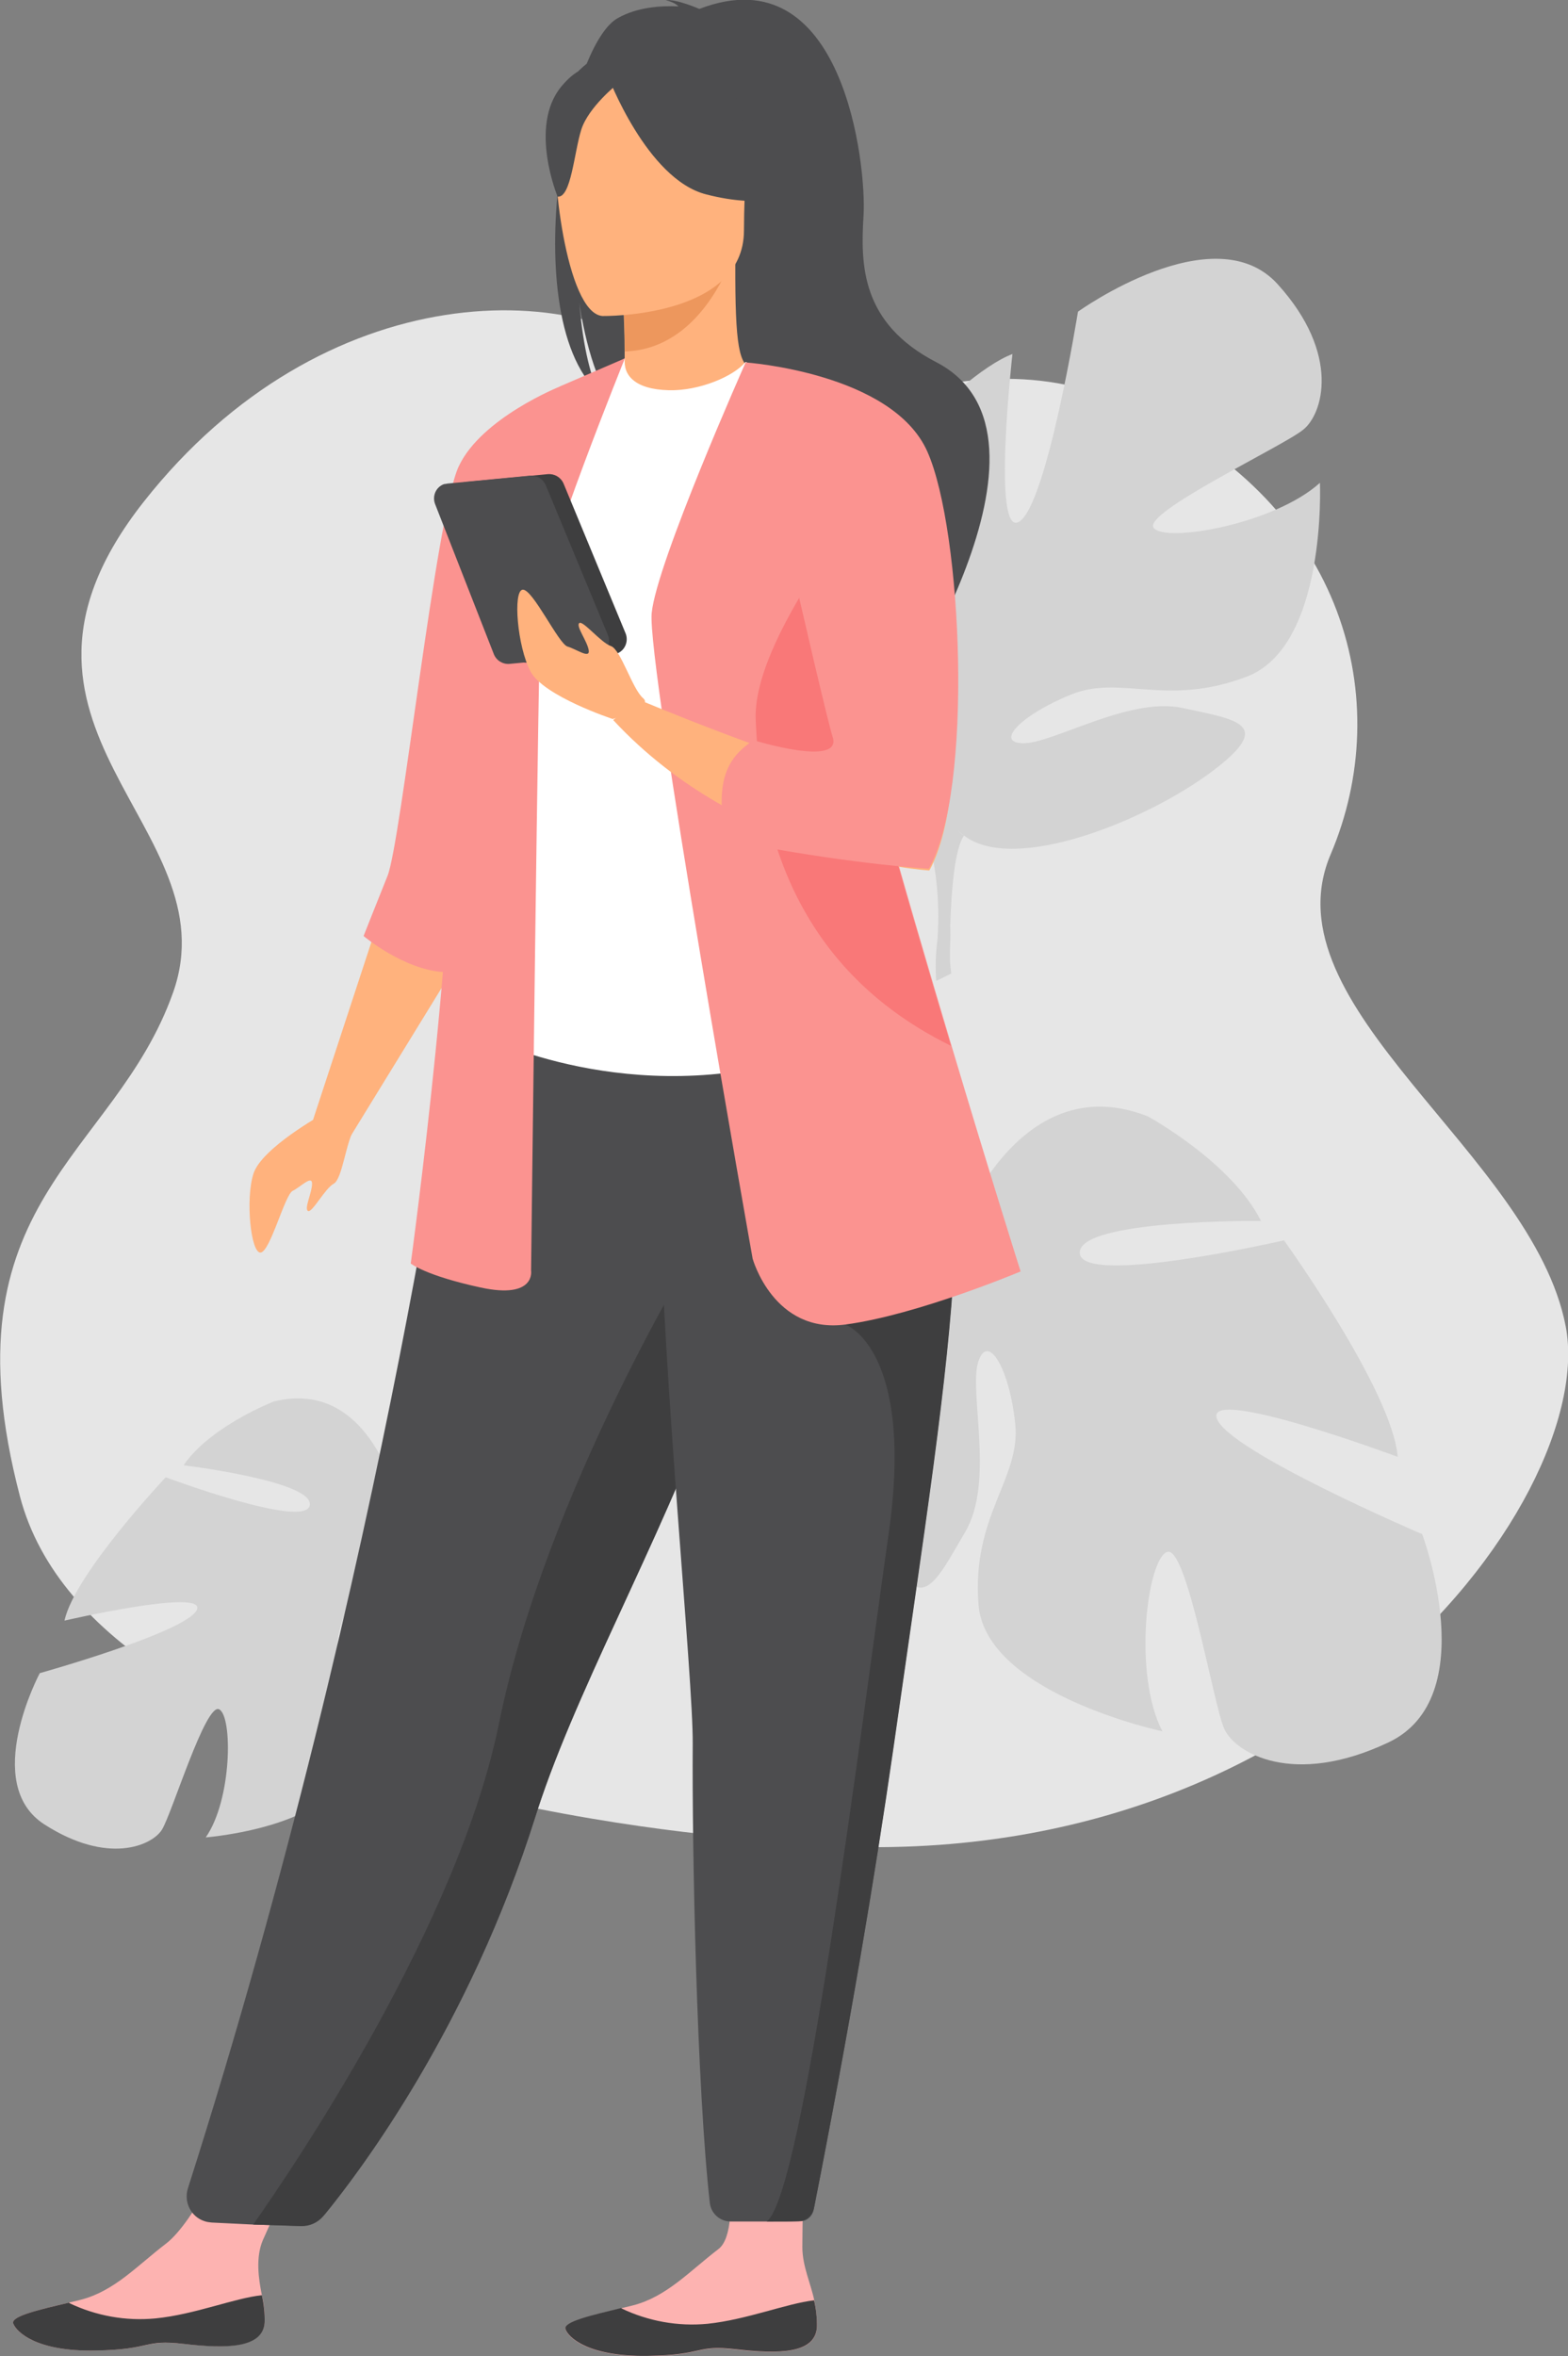 <?xml version="1.0" encoding="UTF-8"?> <!-- Generator: Adobe Illustrator 22.1.0, SVG Export Plug-In . SVG Version: 6.00 Build 0) --> <svg xmlns="http://www.w3.org/2000/svg" xmlns:xlink="http://www.w3.org/1999/xlink" id="Слой_1" x="0px" y="0px" viewBox="0 0 615 923.8" style="enable-background:new 0 0 615 923.8;" xml:space="preserve"><rect x="0" y="0" width="615" height="923.8" fill="#808080" stroke="none"/> <style type="text/css"> .st0{fill:#E6E6E6;} .st1{fill:#D3D3D3;} .st2{fill:#FDB3B1;} .st3{fill:#3E3E3F;} .st4{fill:#4D4D4F;} .st5{fill:#FFB27D;} .st6{fill:#ED975D;} .st7{fill:#FFFFFF;} .st8{fill:#5F9AA8;} .st9{fill:#FB9390;} .st10{fill:#F97878;} </style> <g id="Слой_2_1_"> <g id="Слой_1-2"> <path class="st0" d="M291.3,720.6c0,0-253.1-17.6-283.5-134s37-132.3,60.1-197.5s-81.4-103.7-11.5-192.4s173-90.3,216.5-48.5 s93.5-25.5,174.2,12.4S547.4,275.1,521.9,335s79.1,117.1,92.2,185S508.8,750.5,291.3,720.6z"></path> <path class="st1" d="M17.4,715.3c-24.9-16-1.8-59.3-1.8-59.3s57.6-16.1,61.6-24.8s-51.9,4.2-51.9,4.2 c3.9-18.2,39.7-56.2,39.7-56.2s54.8,20.5,56.5,11S72,574.5,72,574.5c10.5-15.4,35.4-25,35.4-25c38.7-9.6,49,40.5,49,40.5 s19.1,6.7,45.1,1.8l0,0c4.2-1,8.5-1.7,12.8-1.9l-1.5,4.7c-1.4,0-2.7,0-4,0.1h-0.1l-3.4,0.4l0,0c-3.2,0.5-5.6,0.8-7.3,1l0,0 c-10.1,1.5-23.4,4-27.1,7.3c-0.5-0.6-1.1-1.2-1.8-1.7c0.6,0.5,1.2,1.1,1.8,1.7c14.5,13.3,4.8,54-6.8,74.7s-14.8,9.1-21.1-6.1 s4.2-39.3,2.6-47.9s-9,0.9-12.6,16s8.9,27.2,3.6,51.8s-55.9,28.5-55.9,28.5c10.3-14.8,10.6-47.3,5.3-50.2s-18.6,41-22.5,47.2 S42.3,731.3,17.4,715.3z"></path> <path class="st1" d="M501.1,111.4c-25-27.5-78.3,10.8-78.3,10.8s-12.1,75.4-23,82.3s-2.7-65.7-2.7-65.7 c-23.2,8.8-67.6,61.9-67.6,61.9s35.5,63.8,23.4,68s-28.3-58.2-28.3-58.2c-18.6,16.5-27.3,49.7-27.3,49.7 c-6.6,50.4,61,52.2,61,52.2s11.8,22.5,9.4,55.9l0,0c-0.7,5.4-0.9,10.9-0.5,16.3l5.9-2.9c-0.2-1.7-0.4-3.4-0.5-5l0,0v-0.1 c0-1,0-2.5,0-4.3l0,0c0.2-4.1,0.2-7.1,0.1-9.3l0,0c0.4-12.9,1.6-30,5.4-35.4c-0.9-0.5-1.7-1.2-2.5-1.9l2.5,1.9 c19.8,15.2,71.7-6,97.1-25s9.6-20.4-11.3-25s-51,14-62.6,13.8s-0.2-11.5,19.1-19.2s37.1,5.1,68.6-6.9s28.7-76,28.7-76 c-17.9,16.2-60.5,23.6-65.2,17.7s51-32.2,58.6-38.5C518.8,162.5,526.1,139,501.1,111.4z"></path> <path class="st1" d="M544.5,683.2c37.4-17.6,13.3-81.7,13.3-81.7s-76.7-32.8-80.6-45.5s71,15.2,71,15.2 c-2-25.8-44.6-84.9-44.6-84.9s-79.4,18.3-80.1,5s71.1-12.6,71.1-12.6c-11.7-23.2-44.4-41-44.4-41c-51.7-20.3-75.1,47.1-75.1,47.1 s-27.6,5.8-62.6-5.8l0,0c-5.6-2.2-11.4-3.9-17.3-5l1.2,6.7c1.9,0.2,3.7,0.5,5.5,0.9h0.1l4.6,1.2l0,0c4.4,1.3,7.6,2.2,9.9,2.7l0,0 c13.6,3.9,31.6,9.8,36,15.1c0.8-0.8,1.8-1.5,2.8-2l-2.8,2c-22.5,15.8-16.4,73.8-4.2,104.5s18.7,15.2,30.3-4.5s1.3-55,5.1-66.7 s12.3,2.9,14.5,24.4s-17.2,36-14.4,70.9s72.1,49.6,72.1,49.6c-11.6-22.4-6-67.2,1.8-70.3s18.2,60,22.5,69.4 S507.2,700.8,544.5,683.2z"></path> <path class="st2" d="M103.8,910.5c-0.8,10.2-15.2,10.3-31.6,8.5s-12,2.2-35,2.6s-30.9-7.3-32-10.6c-1-2.9,10.1-5.4,21.9-8.2 l4.5-1.1c13.3-3.4,22.2-13.4,33.6-22.1C76,871.3,90,841.4,90,841.4l31.3-1.4c0,0-13.2,26.8-18.2,38.3c-2.9,6.8-1.7,15.1-0.4,21.5 C103.6,903.4,103.9,906.9,103.8,910.5z"></path> <path class="st3" d="M72.2,919c-16.4-1.9-12,2.2-35,2.6s-30.8-7.3-32-10.6c-1-2.9,10.1-5.4,21.9-8.2l0.1,0.2 c10.5,5,22.1,7.1,33.7,6c15.4-1.5,31.1-8,41.8-9.1c0.8,3.5,1.2,7.1,1.1,10.7C103.1,920.8,88.6,920.9,72.2,919z"></path> <path class="st2" d="M320.4,912.7c-0.7,10.2-15.2,10.4-31.6,8.5s-12,2.3-35,2.6s-30.9-7.2-32-10.5c-1-2.9,10.1-5.4,21.9-8.3 l4.5-1.1c13.3-3.4,22.2-13.4,33.6-22.1c10.8-8.3,0-57.2,0-57.2l34.5-3.4c0,0-1.6,41.2-1.6,59.9c0,7.4,3.4,14.5,4.7,20.9 C320.1,905.5,320.5,909.1,320.4,912.7z"></path> <path class="st3" d="M288.8,921.1c-16.4-1.9-12,2.3-35,2.6s-30.9-7.2-32-10.5c-1-2.9,10.1-5.4,21.9-8.3l0.1,0.2 c10.5,5,22.1,7.1,33.7,6c15.4-1.6,31.1-8,41.8-9.2c0.8,3.5,1.2,7.1,1.1,10.7C319.6,922.9,305.2,923,288.8,921.1z"></path> <path class="st4" d="M219.7,66.9c-5.9-24.4,2.7-35.8,10.4-41.9c3.7-9,7.9-15.5,12.2-17.9c7.8-4.4,17.2-4.9,23.8-4.6 c-1.7-1.8-5-2.4-5-2.4c4.1-0.6,13.2,3.4,13.2,3.4c56.7-21.8,65.6,61.6,64.4,81s-1,42.2,28.5,57.5c56.2,29.1-18.7,139-18.7,139 c1.4-15.7-70.9-98.3-108.6-123.1c-9.2-13.5-12.4-37.4-12.7-39.3c1.6,18.9,4.8,29.6,7.7,35.5C217.7,138.4,215.2,100.4,219.7,66.9z"></path> <path class="st5" d="M242.1,159.2c-0.2,0.1,18.2,9.6,32,5.9c13-3.6,21.5-20.4,21.3-20.5c-5.5-1.1-7.1-8.7-7-41.2l-2.5,0.5 l-41.9,8.3c0,0,1,13.2,1,25.6C245.1,148.2,244.5,158.1,242.1,159.2z"></path> <path class="st6" d="M244.1,112.2c0,0,1,13.2,1,25.6c23.4-0.7,35.8-22,40.9-33.9L244.1,112.2z"></path> <path class="st4" d="M73.7,858c-1.7,5.4,1.2,11.2,6.6,12.9c0.9,0.3,1.8,0.4,2.7,0.5l16.4,0.8l17.3,0.5c4.3,0.1,8.5-1.7,11.2-5.1 c13.8-17,56.4-73.5,82.2-155.6c0.7-2.3,1.5-4.6,2.3-7c17-49.7,52.4-112.1,71-168.6c3-9,5.6-17.5,8-25.5c0.8-2.6,1.5-5.1,2.2-7.6 c13.7-47.7,17.7-79,21.4-112.4L180.5,392C180.5,392,152.2,612.1,73.7,858z"></path> <path class="st7" d="M199.3,314.8c0.3,64-9.4,91.5-9.4,91.5s57.6,29.2,126,7.7c0.8-0.3,49-13.9,49-13.9 c-1.1-2.6-10.7-45.4-11.8-47.8c-14.5-31-18.4-44-20.1-53.6c-3.2-17.8-3.2-36.2-1.7-53.6c2.7-28.5,8.3-56.8,16.6-84.2 c-18.6-4.2-36.1-11.7-55.5-19c-4.5,5.6-18.1,11.4-30,11.1c-13.6-0.3-18.1-6.1-17.3-12.5c-14.6,8.1-26.2,15.7-26.2,15.7 c-12.4,21.4-37.4,42.3-39.2,75.2C179.4,239.4,199.3,313,199.3,314.8z"></path> <path class="st8" d="M315,321.9c5.9,8.3,17.1,58.9,45.2,65.2c-14.4-36-25.4-51.9-27.1-62.9c-3.2-20.7-3.2-42.1-1.7-62.3 c-9.4-16.5-16.4-27.7-16.4-27.7c-0.7-2.7-14.9-46.5-19.5-7.3S308.4,312.6,315,321.9z"></path> <path class="st5" d="M236.3,123.9c0,0,55.5,0.9,55.5-33.6s7.2-57.7-28.2-59.8s-42.3,11.1-45.1,22.7S221.9,122.8,236.3,123.9z"></path> <path class="st4" d="M238.4,29.7c0,0,15.2,40.5,38.5,46.5s33.4-0.2,33.4-0.2s-17.9-14.2-21.6-39C288.7,37,249.8,10.4,238.4,29.7z"></path> <path class="st4" d="M242.1,33c0,0-11.3,9-14.1,17.8s-4,26.9-9.3,26.3c0,0-11.4-27.5,1.4-43.1C233.8,17.4,242.1,33,242.1,33z"></path> <polygon class="st5" points="149,359.2 122.8,439 137.8,445 181.1,374.5 "></polygon> <path class="st9" d="M219.7,151.5c0,0-30.9,12.3-39.8,31.4S157.3,330.2,152,343.4s-9.4,23.6-9.4,23.6s15.6,13.1,31.2,14.1 S219.7,151.5,219.7,151.5z"></path> <path class="st9" d="M245.1,140.5c0,0-32.1,79.3-33,95.3s-3.8,262.4-3.8,262.4s1.9,11.3-19.8,6.6s-27.4-9.4-27.4-9.4 s20.8-152,15.1-204.8s43.4-139.1,43.4-139.1L245.1,140.5z"></path> <path class="st3" d="M99.3,872.2l18.8,0.6c3.4,0.1,6.6-1.4,8.7-3.9c12.6-15.3,56.7-72.6,83.2-156.8c0.7-2.3,1.5-4.6,2.3-7 c17-49.7,52.4-112.1,71-168.6c3-9,5.6-17.5,8-25.5c0.8-2.6,1.5-5.1,2.2-7.6l-19.8-15c0,0-59.4,96.3-77.9,186.9 C180,753.9,115.9,848.6,99.3,872.2z"></path> <path class="st4" d="M271.7,683.7c-0.3,41.7,1.6,134.6,6.7,180c0.5,4.2,4,7.3,8.2,7.3h14c5.9,0,10.3,0,13.3-0.1 c2.5,0,4.7-1.9,5.2-4.4c14-71,23.9-130,31.2-181c6.1-42.7,11.5-79.2,15.7-110.7c4.2-31.7,7.1-58.2,8.2-80.6 c0.2-3.5,0.3-7,0.4-10.3s0.1-6.6,0-9.8l-116.1-11.3C260,540,271.9,658.1,271.7,683.7z"></path> <path class="st3" d="M300.7,871c5.3,0,9.4,0,12.3-0.1c3.1,0,5.7-2.2,6.3-5.3c13.9-70.6,23.8-129.3,31.1-180 c6.1-42.7,11.5-79.2,15.7-110.7c4.2-31.7,7.1-58.2,8.2-80.6l-42.6,25.1c0,0,27.2,9.6,16.8,82.3S315.1,860.7,300.7,871z"></path> <path class="st9" d="M295.2,493.5c0,0,8.2,29.6,36.5,25.8s68.6-20.8,68.6-20.8s-12.1-38.2-27.1-88.5 c-18.2-60.8-40.8-139.2-51.4-188.7c-3-13.9-5-25.4-5.8-33.7l-23.5-45.6c0,0-35,78.6-36.9,98.4S295.2,493.5,295.2,493.5z"></path> <path class="st5" d="M323.4,237.6l-31-95.5c0.1,0,39.2,11.6,58.8,21.6c0,0,12.3,15.8,19.9,52.4c0,0,11.4,93.1-6.6,125.2 c0,0-73-4-124-59l10-8c0,0,62.5,26.3,82.9,28.6L323.4,237.6z"></path> <path class="st10" d="M296.4,282.1c1.3,32.1,8.8,94.4,76.1,127.7l0.5,0.3c-18.2-60.8-40.8-139.2-51.4-188.7 C309.4,239.9,295.7,264.4,296.4,282.1z"></path> <path class="st9" d="M292.4,142.1c0,0,57.5,4,71.3,34.9s18.2,133.4,0.6,163.6c0,0-26.9-1.4-69.8-9.4c-0.5-0.1-9.5-3.9-10-4 c-5-25,4-32,11-37c0,0,34.9,10.8,31.1-1.2S292.4,142.1,292.4,142.1z"></path> <path class="st5" d="M126.5,436.9c0,0-23.9,13.2-27.1,23.3s-1,31.2,2.8,30.9s9.5-22.7,12.6-24.2s7.6-6.3,7.6-2.8 s-3.2,9.8-1.6,10.7s6.6-8.8,10.1-10.7s4.9-17.5,8.3-21.6S126.5,436.9,126.5,436.9z"></path> <path class="st3" d="M182.5,189l32.4-3.1c2.6-0.2,5,1.2,6.1,3.6l24.4,58.9c1.2,3.1-0.3,6.6-3.3,7.8c-0.5,0.2-1,0.3-1.6,0.4 l-33.7,3.2c-2.6,0.2-5.1-1.3-6.1-3.8l-23.1-59c-1.2-3.1,0.4-6.6,3.5-7.7C181.6,189.2,182,189.1,182.5,189z"></path> <path class="st4" d="M175.5,189.6l32.4-3.1c2.6-0.2,5,1.2,6.1,3.6l24.4,58.8c1.3,3-0.2,6.5-3.2,7.8c-0.5,0.2-1.1,0.4-1.7,0.4 l-33.7,3.2c-2.6,0.2-5.1-1.3-6.1-3.8l-23.1-59c-1.1-3.1,0.4-6.6,3.6-7.7C174.5,189.8,175,189.7,175.5,189.6z"></path> <path class="st5" d="M240.3,281.9c0,0-27-8.9-32.2-18.6s-7-31.7-3.1-32.1s14.1,21.3,17.6,22.3s8.9,5,8.3,1.4s-5.1-9.4-3.7-10.6 s8.5,7.7,12.4,9s8.4,16.9,12.7,20.5C256.5,277.5,240.3,281.9,240.3,281.9z"></path> </g> </g> </svg> 